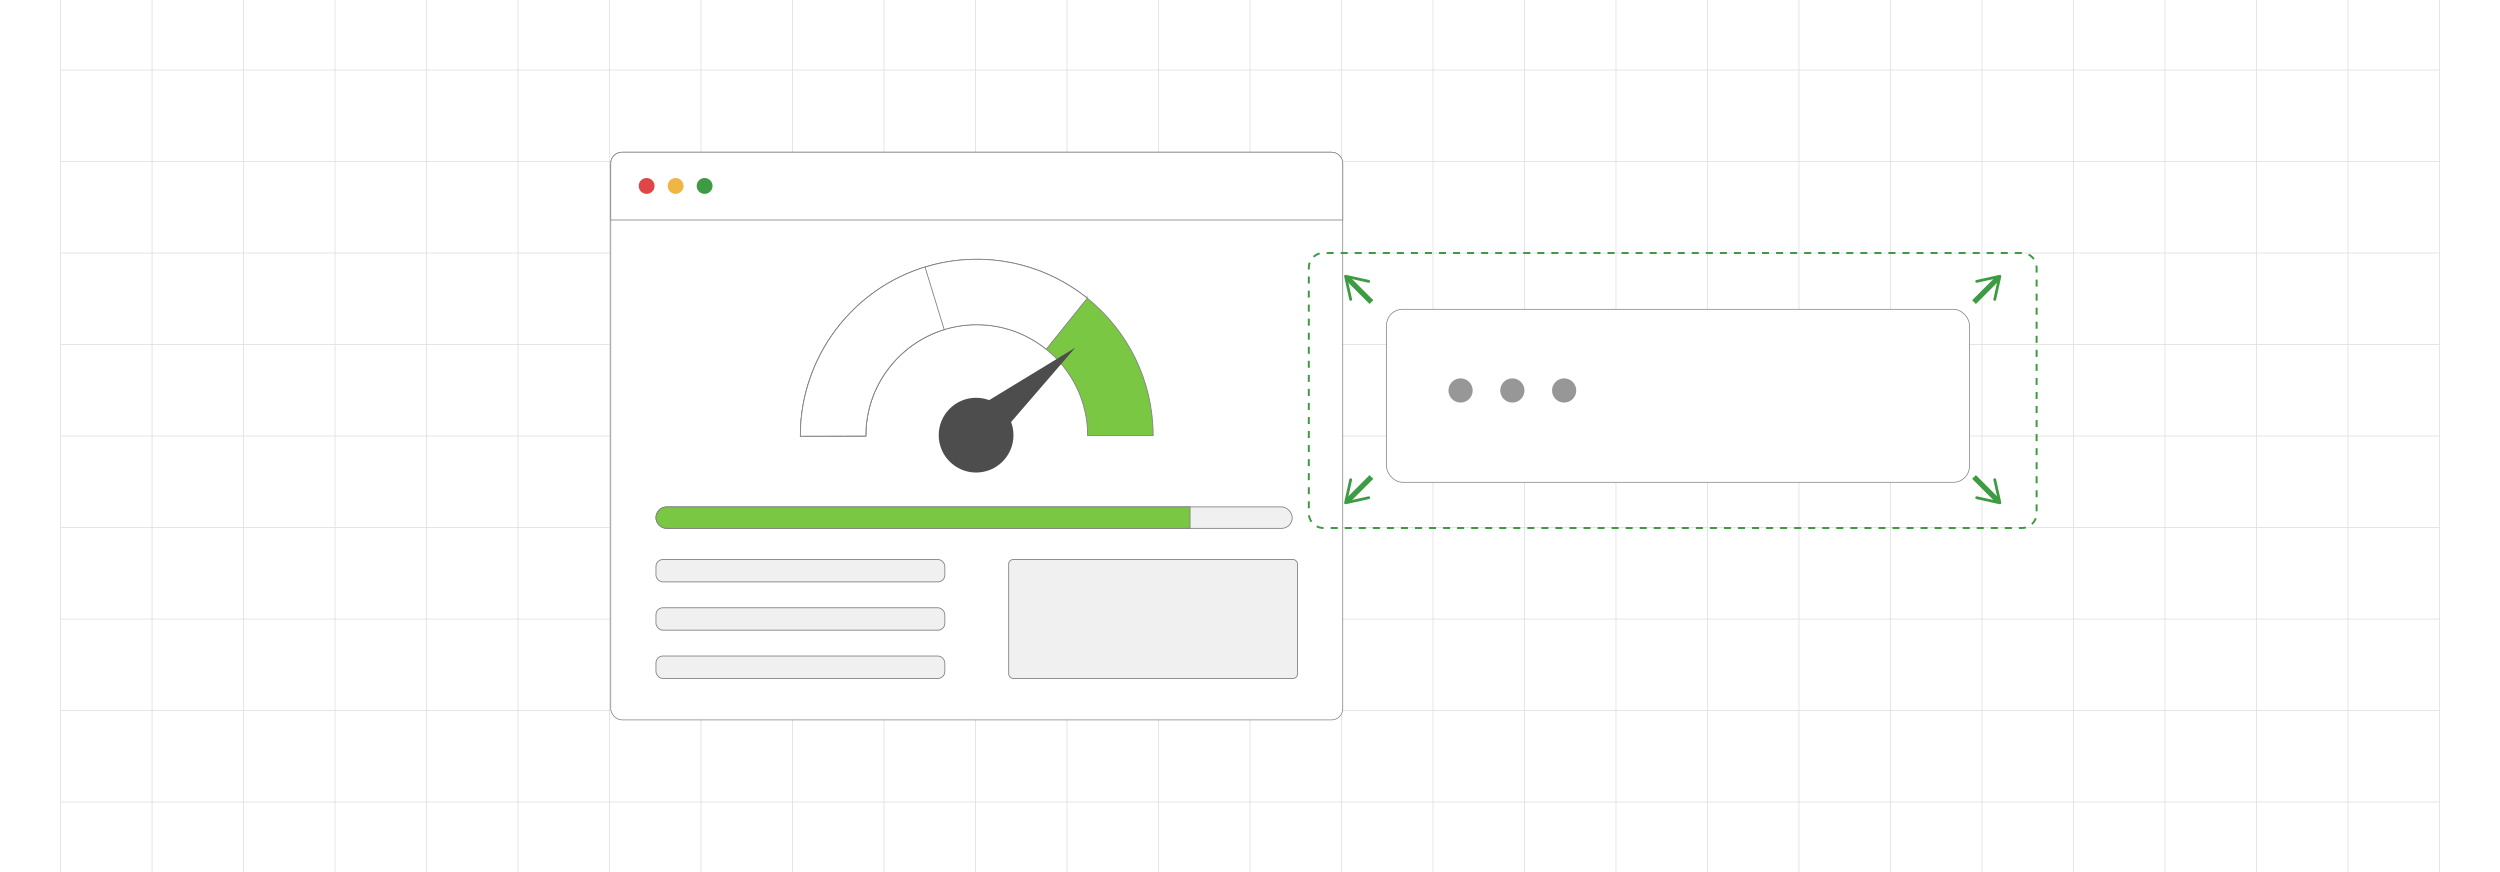 <?xml version="1.0" encoding="UTF-8"?><svg id="Layer_1" xmlns="http://www.w3.org/2000/svg" xmlns:xlink="http://www.w3.org/1999/xlink" viewBox="0 0 860 300"><defs><clipPath id="clippath"><rect width="860" height="300" fill="none" stroke-width="0"/></clipPath><filter id="drop-shadow-1" filterUnits="userSpaceOnUse"><feOffset dx="1.827" dy="1.827"/><feGaussianBlur result="blur" stdDeviation="2.741"/><feFlood flood-color="#333" flood-opacity=".08"/><feComposite in2="blur" operator="in"/><feComposite in="SourceGraphic"/></filter></defs><rect y="0" width="860" height="300" rx="5" ry="5" fill="#fff" stroke-width="0"/><rect y="0" width="860" height="300" rx="5" ry="5" fill="#fff" stroke-width="0"/><g clip-path="url(#clippath)"><rect y="0" width="860" height="300" rx="5" ry="5" fill="#fff" stroke="#fff" stroke-miterlimit="10" stroke-width=".25"/><rect x="20.832" y="-7.373" width="818.338" height="314.746" fill="none" stroke="#dbdcdd" stroke-miterlimit="10" stroke-width=".25"/><line x1="20.83" y1="275.899" x2="839.168" y2="275.899" fill="none" stroke="#dbdcdd" stroke-miterlimit="10" stroke-width=".25"/><line x1="20.83" y1="244.424" x2="839.168" y2="244.424" fill="none" stroke="#dbdcdd" stroke-miterlimit="10" stroke-width=".25"/><line x1="20.83" y1="212.949" x2="839.168" y2="212.949" fill="none" stroke="#dbdcdd" stroke-miterlimit="10" stroke-width=".25"/><line x1="20.83" y1="181.475" x2="839.168" y2="181.475" fill="none" stroke="#dbdcdd" stroke-miterlimit="10" stroke-width=".25"/><line x1="20.83" y1="150" x2="839.168" y2="150" fill="none" stroke="#dbdcdd" stroke-miterlimit="10" stroke-width=".25"/><line x1="20.83" y1="118.526" x2="839.168" y2="118.526" fill="none" stroke="#dbdcdd" stroke-miterlimit="10" stroke-width=".25"/><line x1="20.83" y1="87.051" x2="839.168" y2="87.051" fill="none" stroke="#dbdcdd" stroke-miterlimit="10" stroke-width=".25"/><line x1="20.83" y1="55.577" x2="839.168" y2="55.577" fill="none" stroke="#dbdcdd" stroke-miterlimit="10" stroke-width=".25"/><line x1="20.83" y1="24.102" x2="839.168" y2="24.102" fill="none" stroke="#dbdcdd" stroke-miterlimit="10" stroke-width=".25"/><polyline points="807.692 307.373 807.692 275.896 807.692 244.428 807.692 212.95 807.692 181.473 807.692 150.005 807.692 118.527 807.692 87.05 807.692 55.582 807.692 55.572 807.692 24.104 807.692 -7.373" fill="none" stroke="#dbdcdd" stroke-miterlimit="10" stroke-width=".25"/><polyline points="776.215 307.373 776.215 275.896 776.215 244.428 776.215 212.95 776.215 181.473 776.215 150.005 776.215 118.527 776.215 87.05 776.215 55.582 776.215 55.572 776.215 24.104 776.215 -7.373" fill="none" stroke="#dbdcdd" stroke-miterlimit="10" stroke-width=".25"/><polyline points="744.747 307.373 744.747 275.896 744.747 244.428 744.747 212.95 744.747 181.473 744.747 150.005 744.747 118.527 744.747 87.05 744.747 55.582 744.747 55.572 744.747 24.104 744.747 -7.373" fill="none" stroke="#dbdcdd" stroke-miterlimit="10" stroke-width=".25"/><polyline points="713.269 307.373 713.269 275.896 713.269 244.428 713.269 212.95 713.269 181.473 713.269 150.005 713.269 118.527 713.269 87.05 713.269 55.582 713.269 55.572 713.269 24.104 713.269 -7.373" fill="none" stroke="#dbdcdd" stroke-miterlimit="10" stroke-width=".25"/><polyline points="681.792 307.373 681.792 275.896 681.792 244.428 681.792 212.95 681.792 181.473 681.792 150.005 681.792 118.527 681.792 87.05 681.792 55.582 681.792 55.572 681.792 24.104 681.792 -7.373" fill="none" stroke="#dbdcdd" stroke-miterlimit="10" stroke-width=".25"/><polyline points="650.324 307.373 650.324 275.896 650.324 244.428 650.324 212.95 650.324 181.473 650.324 150.005 650.324 118.527 650.324 87.05 650.324 55.582 650.324 55.572 650.324 24.104 650.324 -7.373" fill="none" stroke="#dbdcdd" stroke-miterlimit="10" stroke-width=".25"/><polyline points="618.847 307.373 618.847 275.896 618.847 244.428 618.847 212.95 618.847 181.473 618.847 150.005 618.847 118.527 618.847 87.05 618.847 55.582 618.847 55.572 618.847 24.104 618.847 -7.373" fill="none" stroke="#dbdcdd" stroke-miterlimit="10" stroke-width=".25"/><polyline points="587.369 307.373 587.369 275.896 587.369 244.428 587.369 212.95 587.369 181.473 587.369 150.005 587.369 118.527 587.369 87.05 587.369 55.582 587.369 55.572 587.369 24.104 587.369 -7.373" fill="none" stroke="#dbdcdd" stroke-miterlimit="10" stroke-width=".25"/><polyline points="555.901 307.373 555.901 275.896 555.901 244.428 555.901 212.95 555.901 181.473 555.901 150.005 555.901 118.527 555.901 87.05 555.901 55.582 555.901 55.572 555.901 24.104 555.901 -7.373" fill="none" stroke="#dbdcdd" stroke-miterlimit="10" stroke-width=".25"/><polyline points="524.424 307.373 524.424 275.896 524.424 244.428 524.424 212.95 524.424 181.473 524.424 150.005 524.424 118.527 524.424 87.05 524.424 55.582 524.424 55.572 524.424 24.104 524.424 -7.373" fill="none" stroke="#dbdcdd" stroke-miterlimit="10" stroke-width=".25"/><polyline points="492.946 307.373 492.946 275.896 492.946 244.428 492.946 212.95 492.946 181.473 492.946 150.005 492.946 118.527 492.946 87.05 492.946 55.582 492.946 55.572 492.946 24.104 492.946 -7.373" fill="none" stroke="#dbdcdd" stroke-miterlimit="10" stroke-width=".25"/><polyline points="461.478 307.373 461.478 275.896 461.478 244.428 461.478 212.95 461.478 181.473 461.478 150.005 461.478 118.527 461.478 87.05 461.478 55.582 461.478 55.572 461.478 24.104 461.478 -7.373" fill="none" stroke="#dbdcdd" stroke-miterlimit="10" stroke-width=".25"/><polyline points="430.001 307.373 430.001 275.896 430.001 244.428 430.001 212.95 430.001 181.473 430.001 150.005 430.001 118.527 430.001 87.05 430.001 55.582 430.001 55.572 430.001 24.104 430.001 -7.373" fill="none" stroke="#dbdcdd" stroke-miterlimit="10" stroke-width=".25"/><polyline points="398.523 307.373 398.523 275.896 398.523 244.428 398.523 212.95 398.523 181.473 398.523 150.005 398.523 118.527 398.523 87.05 398.523 55.582 398.523 55.572 398.523 24.104 398.523 -7.373" fill="none" stroke="#dbdcdd" stroke-miterlimit="10" stroke-width=".25"/><polyline points="367.046 307.373 367.046 275.896 367.046 244.428 367.046 212.95 367.046 181.473 367.046 150.005 367.046 118.527 367.046 87.05 367.046 55.582 367.046 55.572 367.046 24.104 367.046 -7.373" fill="none" stroke="#dbdcdd" stroke-miterlimit="10" stroke-width=".25"/><polyline points="335.578 307.373 335.578 275.896 335.578 244.428 335.578 212.95 335.578 181.473 335.578 150.005 335.578 118.527 335.578 87.05 335.578 55.582 335.578 55.572 335.578 24.104 335.578 -7.373" fill="none" stroke="#dbdcdd" stroke-miterlimit="10" stroke-width=".25"/><polyline points="304.101 307.373 304.101 275.896 304.101 244.428 304.101 212.95 304.101 181.473 304.101 150.005 304.101 118.527 304.101 87.05 304.101 55.582 304.101 55.572 304.101 24.104 304.101 -7.373" fill="none" stroke="#dbdcdd" stroke-miterlimit="10" stroke-width=".25"/><polyline points="272.623 307.373 272.623 275.896 272.623 244.428 272.623 212.95 272.623 181.473 272.623 150.005 272.623 118.527 272.623 87.05 272.623 55.582 272.623 55.572 272.623 24.104 272.623 -7.373" fill="none" stroke="#dbdcdd" stroke-miterlimit="10" stroke-width=".25"/><polyline points="241.155 307.373 241.155 275.896 241.155 244.428 241.155 212.95 241.155 181.473 241.155 150.005 241.155 118.527 241.155 87.05 241.155 55.582 241.155 55.572 241.155 24.104 241.155 -7.373" fill="none" stroke="#dbdcdd" stroke-miterlimit="10" stroke-width=".25"/><polyline points="209.678 307.373 209.678 275.896 209.678 244.428 209.678 212.95 209.678 181.473 209.678 150.005 209.678 118.527 209.678 87.05 209.678 55.582 209.678 55.572 209.678 24.104 209.678 -7.373" fill="none" stroke="#dbdcdd" stroke-miterlimit="10" stroke-width=".25"/><polyline points="178.2 307.373 178.2 275.896 178.2 244.428 178.2 212.95 178.2 181.473 178.2 150.005 178.2 118.527 178.2 87.05 178.2 55.582 178.2 55.572 178.2 24.104 178.2 -7.373" fill="none" stroke="#dbdcdd" stroke-miterlimit="10" stroke-width=".25"/><polyline points="146.732 307.373 146.732 275.896 146.732 244.428 146.732 212.95 146.732 181.473 146.732 150.005 146.732 118.527 146.732 87.05 146.732 55.582 146.732 55.572 146.732 24.104 146.732 -7.373" fill="none" stroke="#dbdcdd" stroke-miterlimit="10" stroke-width=".25"/><polyline points="115.255 307.373 115.255 275.896 115.255 244.428 115.255 212.95 115.255 181.473 115.255 150.005 115.255 118.527 115.255 87.05 115.255 55.582 115.255 55.572 115.255 24.104 115.255 -7.373" fill="none" stroke="#dbdcdd" stroke-miterlimit="10" stroke-width=".25"/><polyline points="83.777 307.373 83.777 275.896 83.777 244.428 83.777 212.95 83.777 181.473 83.777 150.005 83.777 118.527 83.777 87.05 83.777 55.582 83.777 55.572 83.777 24.104 83.777 -7.373" fill="none" stroke="#dbdcdd" stroke-miterlimit="10" stroke-width=".25"/><polyline points="52.309 307.373 52.309 275.896 52.309 244.428 52.309 212.95 52.309 181.473 52.309 150.005 52.309 118.527 52.309 87.05 52.309 55.582 52.309 55.572 52.309 24.104 52.309 -7.373" fill="none" stroke="#dbdcdd" stroke-miterlimit="10" stroke-width=".25"/></g><rect x="210.099" y="52.359" width="251.802" height="195.282" rx="3.848" ry="3.848" fill="#fff" stroke="gray" stroke-miterlimit="10" stroke-width=".257"/><path d="M461.901,56.21v19.469h-251.802v-19.469c0-2.131,1.724-3.848,3.848-3.848h244.107c2.124,0,3.848,1.716,3.848,3.848Z" fill="#fff" stroke="gray" stroke-miterlimit="10" stroke-width=".257"/><circle cx="222.441" cy="63.965" r="2.732" fill="#e04646" stroke-width="0"/><circle cx="232.415" cy="63.965" r="2.732" fill="#efb643" stroke-width="0"/><circle cx="242.388" cy="63.965" r="2.732" fill="#3d9b43" stroke-width="0"/><rect x="225.649" y="174.381" width="218.888" height="7.379" rx="3.689" ry="3.689" fill="#f0f0f0" stroke="gray" stroke-miterlimit="10" stroke-width=".293"/><path d="M409.375,174.38v7.377h-180.034c-2.034,0-3.696-1.646-3.696-3.681,0-1.025.419-1.941,1.087-2.625.668-.652,1.584-1.072,2.609-1.072h180.034Z" fill="#7ac743" stroke="gray" stroke-miterlimit="10" stroke-width=".293"/><rect x="225.65" y="192.474" width="99.372" height="7.707" rx="2.377" ry="2.377" fill="#f0f0f0" stroke="gray" stroke-miterlimit="10" stroke-width=".293"/><rect x="225.65" y="209.074" width="99.372" height="7.707" rx="2.377" ry="2.377" fill="#f0f0f0" stroke="gray" stroke-miterlimit="10" stroke-width=".293"/><rect x="225.65" y="225.673" width="99.372" height="7.707" rx="2.377" ry="2.377" fill="#f0f0f0" stroke="gray" stroke-miterlimit="10" stroke-width=".293"/><rect x="346.984" y="192.474" width="99.372" height="40.905" rx="1.554" ry="1.554" fill="#f0f0f0" stroke="gray" stroke-miterlimit="10" stroke-width=".293"/><path d="M374.025,102.586c-.04-.033-.073-.067-.113-.093-.08-.067-.16-.127-.24-.193-.227-.187-.46-.367-.7-.547-.327-.253-.66-.507-1-.753-.347-.253-.694-.507-1.047-.753-.7-.493-1.414-.974-2.134-1.44-7.061-4.554-15.13-7.668-23.798-8.955-.814-.127-1.634-.233-2.461-.313-.04-.007-.08-.007-.12-.013-.273-.027-.547-.06-.827-.08-.207-.02-.413-.04-.627-.053-.273-.027-.547-.047-.827-.06-.173-.02-.347-.027-.527-.033-.227-.02-.453-.033-.687-.04-.373-.02-.747-.033-1.12-.047-.6-.02-1.2-.027-1.8-.027-2.08,0-4.134.107-6.168.313-.5.053-.994.107-1.494.173-.433.053-.867.113-1.294.18-.38.06-.753.12-1.127.18-2.634.433-5.208,1.047-7.708,1.82-.387.12-.767.24-1.153.367-.18.053-.353.113-.533.173-.02.007-.033.013-.053.02-.187.067-.367.127-.553.193-.38.133-.753.267-1.127.407-.747.28-1.494.574-2.227.88-.594.253-1.194.513-1.78.787-.493.22-.98.453-1.46.687-1.26.607-2.494,1.267-3.701,1.974-.3.18-.6.353-.9.533-.293.18-.594.36-.887.547-.293.187-.587.373-.88.56-2.347,1.534-4.581,3.221-6.675,5.041-.24.213-.48.42-.714.633-.133.12-.26.233-.387.353-.267.24-.533.487-.793.734-.327.313-.653.627-.98.947-.32.313-.64.64-.954.967-.893.92-1.754,1.874-2.587,2.847-3.247,3.794-6.021,8.008-8.248,12.536-.18.38-.367.76-.547,1.147-.033.073-.067.147-.1.22-.187.393-.36.78-.533,1.18-.187.427-.367.854-.547,1.287-.093.233-.193.473-.28.714-.027.06-.053.12-.073.18-.04.087-.067.167-.1.247-.087.22-.167.44-.253.667-.04.107-.08.22-.12.327-.087.233-.173.467-.247.7-.073.187-.14.38-.207.567-.113.313-.22.627-.313.947-.087.267-.173.533-.253.8-.033.1-.067.2-.1.3-.047.153-.087.3-.127.453-.06.187-.113.38-.167.567-.107.387-.213.767-.32,1.153-.033.147-.08.287-.12.44-.013.047-.027.1-.04.147-.08.327-.16.653-.233.974,0,.02-.007.04-.013.053-.08.327-.153.653-.22.98-.073.347-.147.694-.213,1.04-.04.2-.08.393-.113.594-.033.153-.06.3-.087.453-.007.04-.013.073-.02.113-.08.453-.16.92-.227,1.38-.033.193-.067.393-.093.587-.007.053-.013.113-.02.167-.033.253-.073.5-.1.753-.067.5-.127,1.007-.18,1.514-.013.16-.033.32-.047.487-.033.327-.06.66-.087.994v.047c0,.013-.007.02-.007.033-.033.4-.06.8-.073,1.207-.007.027-.007.053-.007.087-.013.187-.02.373-.027.567-.007.087-.013.173-.013.267-.007.133-.013.273-.013.413-.013.173-.013.34-.02.513-.013.52-.02,1.034-.02,1.554v.2l22.511-.073v-.127c0-17.143,11.369-31.686,26.965-36.48,3.541-1.087,7.295-1.674,11.189-1.674,9.048,0,17.363,3.161,23.905,8.442,8.688,6.995,14.249,17.717,14.249,29.712h22.518c0-19.11-8.835-36.154-22.645-47.269Z" fill="#7ac743" stroke="gray" stroke-miterlimit="10" stroke-width=".293"/><path d="M374.024,102.579v.007l-14.123,17.557c-6.541-5.281-14.856-8.442-23.905-8.442-3.894,0-7.648.587-11.189,1.674-15.596,4.794-26.965,19.337-26.965,36.48v.127l-22.511.073v-.2c0-.52.007-1.034.02-1.554.007-.173.007-.34.02-.513,0-.14.007-.28.013-.413,0-.093.007-.18.013-.267.007-.193.013-.38.027-.567,0-.033,0-.06.007-.087.02-.413.047-.827.08-1.24v-.047c.027-.333.053-.667.087-.994.013-.167.033-.327.047-.487.053-.507.113-1.014.18-1.514.027-.253.067-.5.1-.753s.073-.507.113-.753c.067-.46.147-.927.227-1.38.007-.04.013-.073.02-.113.027-.153.053-.3.087-.454.033-.2.073-.393.113-.593.067-.347.14-.694.213-1.04.067-.327.14-.653.22-.98.007-.013.013-.033.013-.053.087-.38.18-.747.273-1.12.04-.153.087-.293.12-.44.107-.387.213-.767.32-1.153.053-.187.107-.38.167-.567.04-.153.08-.3.127-.453.033-.1.067-.2.1-.3.08-.267.167-.533.253-.8.053-.167.107-.333.167-.5.047-.147.1-.3.147-.447.067-.187.133-.38.207-.567.073-.233.16-.467.247-.7.153-.413.313-.827.473-1.24.027-.06.047-.12.073-.18,6.781-16.963,21.038-30.253,38.608-35.707,2.501-.773,5.074-1.394,7.702-1.847.373-.06.747-.12,1.127-.18.427-.067.86-.127,1.294-.18.5-.067.994-.12,1.494-.173,2.034-.207,4.087-.313,6.168-.313.6,0,1.2.007,1.8.027.373.013.747.027,1.12.047.233.007.46.02.687.04.18.007.353.013.527.033.28.013.553.033.827.06.213.013.42.033.627.053.28.02.553.053.827.08.04.007.08.007.12.013.827.087,1.647.193,2.461.313,8.462,1.274,16.577,4.321,23.798,8.955.72.467,1.434.947,2.134,1.44.353.247.7.5,1.047.753.34.247.673.5,1.0.753.24.18.473.36.7.547.08.067.16.127.24.193.04.027.08.06.113.087Z" fill="#fff" stroke="gray" stroke-miterlimit="10" stroke-width=".293"/><path d="M324.807,113.375c-15.596,4.794-26.965,19.337-26.965,36.48v.127l-22.511.073v-.2c0-.52.007-1.034.02-1.554.007-.173.007-.34.02-.513,0-.14.007-.28.013-.413,0-.093.007-.18.013-.267.007-.193.013-.38.027-.567,0-.033,0-.06.007-.087.013-.407.04-.807.073-1.207,0-.013.007-.02.007-.033v-.047c.027-.333.053-.667.087-.994.013-.167.033-.327.047-.487.053-.507.113-1.014.18-1.514.027-.253.067-.5.1-.753.007-.053.013-.113.02-.167.027-.193.06-.393.093-.587.067-.46.147-.927.227-1.38.007-.04.013-.073.02-.113.027-.153.053-.3.087-.454.033-.2.073-.393.113-.593.067-.347.14-.694.213-1.04.067-.327.14-.653.22-.98.007-.013.013-.033.013-.053.073-.32.153-.647.233-.974.013-.047.027-.1.04-.147.04-.153.087-.293.12-.44.107-.387.213-.767.32-1.153.053-.187.107-.38.167-.567.073-.253.147-.5.227-.753.133-.433.273-.867.42-1.3.113-.34.227-.68.353-1.014.073-.233.16-.467.247-.7.04-.107.08-.22.12-.327.087-.227.167-.447.253-.667.033-.08.06-.16.1-.247.113-.3.233-.6.353-.893.18-.433.36-.86.547-1.287.173-.4.347-.787.533-1.18.033-.073.067-.147.1-.22,2.861-6.101,6.715-11.696,11.382-16.53.633-.653,1.274-1.294,1.934-1.914.26-.247.527-.493.793-.734.127-.12.253-.233.387-.353.233-.213.473-.42.714-.633,2.094-1.82,4.327-3.507,6.675-5.041.293-.187.587-.373.88-.56.293-.187.594-.367.887-.547.3-.18.6-.353.9-.533,1.207-.694,2.441-1.354,3.701-1.974.48-.233.967-.467,1.46-.687.587-.273,1.187-.533,1.78-.787.734-.307,1.48-.6,2.227-.88.373-.14.747-.273,1.127-.407.38-.133.76-.26,1.14-.387.387-.127.767-.247,1.153-.367l.007.027,6.595,21.498Z" fill="#fff" stroke="gray" stroke-miterlimit="10" stroke-width=".293"/><polygon points="369.865 119.62 336.798 139.757 345.074 148.349 369.865 119.62" fill="#4d4d4d" stroke-width="0"/><circle cx="335.777" cy="149.695" r="12.859" fill="#4d4d4d" stroke-width="0"/><line x1="471.769" y1="103.927" x2="463.346" y2="95.504" fill="none" stroke="#3d9b43" stroke-miterlimit="10" stroke-width="1.827"/><path d="M471.314,96.897c-.058.261-.317.426-.578.368l-7.234-1.605,1.605,7.234c.058.261-.107.52-.368.578-.261.058-.52-.109-.578-.368l-1.77-7.976c-.036-.162.013-.33.131-.447s.286-.166.447-.13l7.976,1.769c.093.021.174.067.237.13.113.113.168.28.131.448Z" fill="#3d9b43" stroke-width="0"/><line x1="679.058" y1="103.927" x2="687.481" y2="95.504" fill="none" stroke="#3d9b43" stroke-miterlimit="10" stroke-width="1.827"/><path d="M686.087,103.472c-.261-.058-.426-.317-.368-.578l1.605-7.234-7.234,1.605c-.261.058-.52-.107-.578-.368-.058-.261.109-.52.368-.578l7.976-1.769c.162-.036.33.013.448.13s.166.286.13.447l-1.769,7.976c-.021.093-.067.174-.13.237-.113.113-.28.168-.448.131Z" fill="#3d9b43" stroke-width="0"/><line x1="679.058" y1="164.075" x2="687.481" y2="172.498" fill="none" stroke="#3d9b43" stroke-miterlimit="10" stroke-width="1.827"/><path d="M679.513,171.104c.058-.261.317-.426.578-.368l7.234,1.605-1.605-7.234c-.058-.261.107-.52.368-.578s.52.109.578.368l1.769,7.976c.036.162-.013.33-.13.447-.117.117-.286.166-.448.13l-7.976-1.769c-.093-.021-.174-.067-.237-.13-.113-.113-.168-.28-.131-.448Z" fill="#3d9b43" stroke-width="0"/><line x1="471.769" y1="164.075" x2="463.346" y2="172.498" fill="none" stroke="#3d9b43" stroke-miterlimit="10" stroke-width="1.827"/><path d="M464.74,164.53c.261.058.426.317.368.578l-1.605,7.234,7.234-1.605c.261-.058.52.107.578.368s-.109.52-.368.578l-7.976,1.769c-.162.036-.33-.013-.447-.13-.117-.117-.166-.286-.131-.447l1.77-7.976c.021-.093.067-.174.13-.237.113-.113.28-.168.448-.131Z" fill="#3d9b43" stroke-width="0"/><path d="M695.553,181.966h-1.057v-.685h1.057c.424,0,.845-.057,1.25-.169l.184.66c-.466.129-.948.194-1.434.194ZM692.081,181.966h-2.415v-.685h2.415v.685ZM687.25,181.966h-2.416v-.685h2.416v.685ZM682.419,181.966h-2.416v-.685h2.416v.685ZM677.588,181.966h-2.416v-.685h2.416v.685ZM672.756,181.966h-2.415v-.685h2.415v.685ZM667.925,181.966h-2.415v-.685h2.415v.685ZM663.093,181.966h-2.416v-.685h2.416v.685ZM658.263,181.966h-2.416v-.685h2.416v.685ZM653.431,181.966h-2.416v-.685h2.416v.685ZM648.599,181.966h-2.415v-.685h2.415v.685ZM643.768,181.966h-2.415v-.685h2.415v.685ZM638.937,181.966h-2.416v-.685h2.416v.685ZM634.106,181.966h-2.416v-.685h2.416v.685ZM629.275,181.966h-2.416v-.685h2.416v.685ZM624.443,181.966h-2.415v-.685h2.415v.685ZM619.612,181.966h-2.415v-.685h2.415v.685ZM614.781,181.966h-2.416v-.685h2.416v.685ZM609.95,181.966h-2.416v-.685h2.416v.685ZM605.119,181.966h-2.416v-.685h2.416v.685ZM600.287,181.966h-2.415v-.685h2.415v.685ZM595.456,181.966h-2.415v-.685h2.415v.685ZM590.625,181.966h-2.415v-.685h2.415v.685ZM585.794,181.966h-2.416v-.685h2.416v.685ZM580.963,181.966h-2.416v-.685h2.416v.685ZM576.132,181.966h-2.416v-.685h2.416v.685ZM571.3,181.966h-2.415v-.685h2.415v.685ZM566.468,181.966h-2.415v-.685h2.415v.685ZM561.638,181.966h-2.416v-.685h2.416v.685ZM556.806,181.966h-2.416v-.685h2.416v.685ZM551.975,181.966h-2.416v-.685h2.416v.685ZM547.143,181.966h-2.415v-.685h2.415v.685ZM542.312,181.966h-2.415v-.685h2.415v.685ZM537.481,181.966h-2.416v-.685h2.416v.685ZM532.65,181.966h-2.416v-.685h2.416v.685ZM527.819,181.966h-2.416v-.685h2.416v.685ZM522.987,181.966h-2.415v-.685h2.415v.685ZM518.156,181.966h-2.415v-.685h2.415v.685ZM513.325,181.966h-2.415v-.685h2.415v.685ZM508.494,181.966h-2.416v-.685h2.416v.685ZM503.663,181.966h-2.416v-.685h2.416v.685ZM498.832,181.966h-2.416v-.685h2.416v.685ZM494,181.966h-2.415v-.685h2.415v.685ZM489.169,181.966h-2.415v-.685h2.415v.685ZM484.338,181.966h-2.416v-.685h2.416v.685ZM479.507,181.966h-2.416v-.685h2.416v.685ZM474.676,181.966h-2.416v-.685h2.416v.685ZM469.844,181.966h-2.415v-.685h2.415v.685ZM465.012,181.966h-2.415v-.685h2.415v.685ZM460.181,181.966h-2.416v-.685h2.416v.685ZM455.35,181.966h-.071c-.863,0-1.721-.209-2.482-.605l.316-.608c.673.35,1.402.527,2.166.527l.071.685ZM699.216,180.525l-.467-.502c.552-.512.977-1.155,1.23-1.861l.644.231c-.289.809-.776,1.546-1.407,2.132ZM450.873,179.683c-.497-.704-.821-1.526-.935-2.378l.68-.091c.1.743.382,1.46.816,2.074l-.56.396ZM700.938,175.896h-.685v-2.416h.685v2.416ZM450.573,174.846h-.685v-2.416h.685v2.416ZM700.938,171.065h-.685v-2.416h.685v2.416ZM450.573,170.015h-.685v-2.416h.685v2.416ZM700.938,166.234h-.685v-2.416h.685v2.416ZM450.573,165.183h-.685v-2.416h.685v2.416ZM700.938,161.402h-.685v-2.416h.685v2.416ZM450.573,160.352h-.685v-2.416h.685v2.416ZM700.938,156.571h-.685v-2.416h.685v2.416ZM450.573,155.521h-.685v-2.416h.685v2.416ZM700.938,151.74h-.685v-2.416h.685v2.416ZM450.573,150.689h-.685v-2.416h.685v2.416ZM700.938,146.909h-.685v-2.416h.685v2.416ZM450.573,145.858h-.685v-2.416h.685v2.416ZM700.938,142.078h-.685v-2.416h.685v2.416ZM450.573,141.027h-.685v-2.416h.685v2.416ZM700.938,137.246h-.685v-2.416h.685v2.416ZM450.573,136.196h-.685v-2.416h.685v2.416ZM700.938,132.415h-.685v-2.416h.685v2.416ZM450.573,131.365h-.685v-2.416h.685v2.416ZM700.938,127.583h-.685v-2.416h.685v2.416ZM450.573,126.533h-.685v-2.416h.685v2.416ZM700.938,122.752h-.685v-2.416h.685v2.416ZM450.573,121.702h-.685v-2.416h.685v2.416ZM700.938,117.921h-.685v-2.416h.685v2.416ZM450.573,116.871h-.685v-2.416h.685v2.416ZM700.938,113.09h-.685v-2.416h.685v2.416ZM450.573,112.04h-.685v-2.416h.685v2.416ZM700.938,108.259h-.685v-2.416h.685v2.416ZM450.573,107.208h-.685v-2.416h.685v2.416ZM700.938,103.428h-.685v-2.416h.685v2.416ZM450.573,102.377h-.685v-2.416h.685v2.416ZM700.938,98.596h-.685v-2.416h.685v2.416ZM450.573,97.546h-.685v-2.416h.685v2.416ZM700.938,93.765h-.685v-1.695c0-.228-.017-.451-.047-.67l.678-.096c.036.251.055.506.055.766v1.695ZM450.573,92.715h-.685v-.644c0-.636.11-1.259.326-1.853l.644.234c-.19.519-.285,1.064-.285,1.619v.644ZM699.375,89.332c-.438-.611-1.022-1.114-1.69-1.455l.31-.61c.766.391,1.435.967,1.937,1.666l-.557.399ZM452.1,88.6l-.463-.505c.636-.583,1.41-1.009,2.238-1.231l.178.662c-.723.194-1.397.565-1.953,1.074ZM695.511,87.366h-2.416v-.685h2.416v.685ZM690.681,87.366h-2.416v-.685h2.416v.685ZM685.849,87.366h-2.416v-.685h2.416v.685ZM681.018,87.366h-2.416v-.685h2.416v.685ZM676.186,87.366h-2.415v-.685h2.415v.685ZM671.355,87.366h-2.415v-.685h2.415v.685ZM666.524,87.366h-2.416v-.685h2.416v.685ZM661.693,87.366h-2.416v-.685h2.416v.685ZM656.862,87.366h-2.416v-.685h2.416v.685ZM652.03,87.366h-2.415v-.685h2.415v.685ZM647.199,87.366h-2.415v-.685h2.415v.685ZM642.368,87.366h-2.416v-.685h2.416v.685ZM637.537,87.366h-2.416v-.685h2.416v.685ZM632.706,87.366h-2.416v-.685h2.416v.685ZM627.874,87.366h-2.415v-.685h2.415v.685ZM623.043,87.366h-2.415v-.685h2.415v.685ZM618.212,87.366h-2.416v-.685h2.416v.685ZM613.381,87.366h-2.416v-.685h2.416v.685ZM608.55,87.366h-2.416v-.685h2.416v.685ZM603.718,87.366h-2.416v-.685h2.416v.685ZM598.886,87.366h-2.415v-.685h2.415v.685ZM594.056,87.366h-2.415v-.685h2.415v.685ZM589.224,87.366h-2.416v-.685h2.416v.685ZM584.393,87.366h-2.416v-.685h2.416v.685ZM579.562,87.366h-2.416v-.685h2.416v.685ZM574.73,87.366h-2.415v-.685h2.415v.685ZM569.899,87.366h-2.415v-.685h2.415v.685ZM565.068,87.366h-2.416v-.685h2.416v.685ZM560.237,87.366h-2.416v-.685h2.416v.685ZM555.406,87.366h-2.416v-.685h2.416v.685ZM550.574,87.366h-2.415v-.685h2.415v.685ZM545.743,87.366h-2.415v-.685h2.415v.685ZM540.912,87.366h-2.416v-.685h2.416v.685ZM536.081,87.366h-2.416v-.685h2.416v.685ZM531.25,87.366h-2.416v-.685h2.416v.685ZM526.419,87.366h-2.416v-.685h2.416v.685ZM521.587,87.366h-2.415v-.685h2.415v.685ZM516.756,87.366h-2.415v-.685h2.415v.685ZM511.925,87.366h-2.416v-.685h2.416v.685ZM507.094,87.366h-2.416v-.685h2.416v.685ZM502.262,87.366h-2.416v-.685h2.416v.685ZM497.43,87.366h-2.415v-.685h2.415v.685ZM492.599,87.366h-2.415v-.685h2.415v.685ZM487.768,87.366h-2.416v-.685h2.416v.685ZM482.937,87.366h-2.416v-.685h2.416v.685ZM478.106,87.366h-2.416v-.685h2.416v.685ZM473.274,87.366h-2.415v-.685h2.415v.685ZM468.443,87.366h-2.415v-.685h2.415v.685ZM463.612,87.366h-2.416v-.685h2.416v.685ZM458.781,87.366h-2.416v-.685h2.416v.685Z" fill="#3d9b43" stroke-width="0"/><rect x="475.14" y="104.572" width="200.546" height="59.503" rx="5.544" ry="5.544" fill="#fff" filter="url(#drop-shadow-1)" stroke="gray" stroke-miterlimit="10" stroke-width=".257"/><circle cx="502.438" cy="134.323" r="4.167" fill="#979797" stroke-width="0"/><circle cx="520.252" cy="134.323" r="4.167" fill="#979797" stroke-width="0"/><circle cx="538.066" cy="134.323" r="4.167" fill="#979797" stroke-width="0"/></svg>